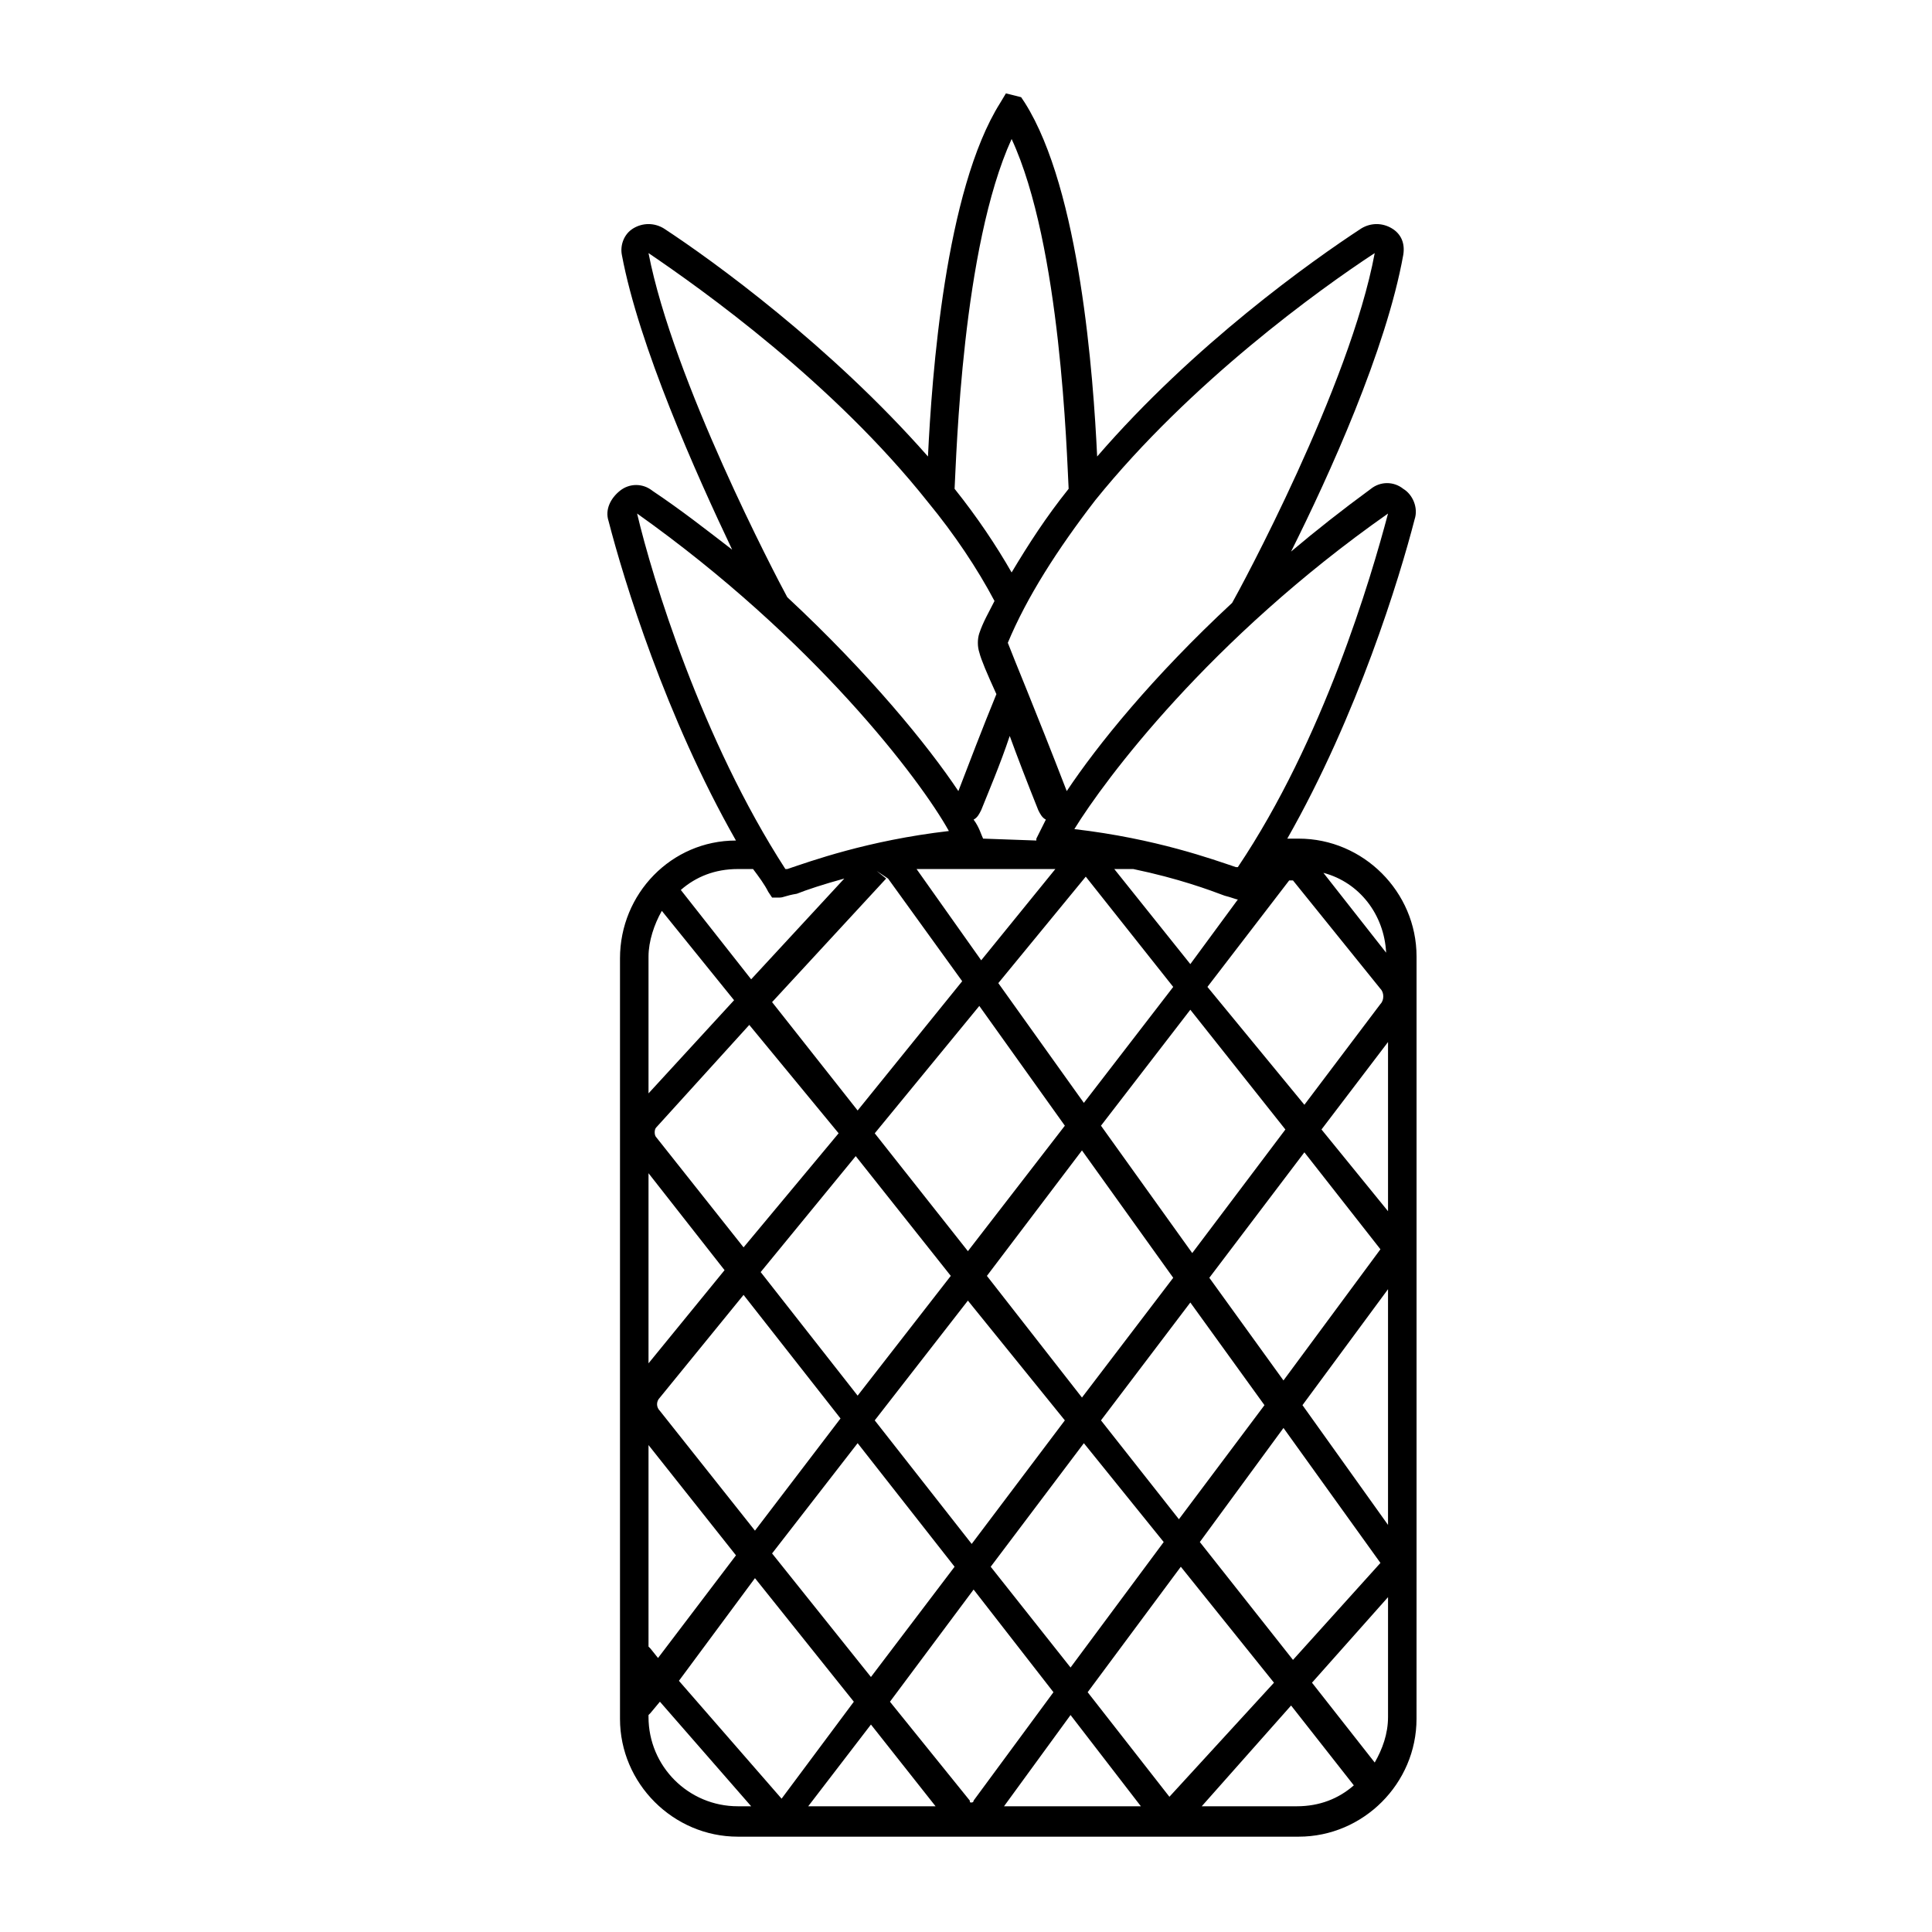 <?xml version="1.0" encoding="UTF-8"?>
<!-- Uploaded to: ICON Repo, www.svgrepo.com, Generator: ICON Repo Mixer Tools -->
<svg fill="#000000" width="800px" height="800px" version="1.1" viewBox="144 144 512 512" xmlns="http://www.w3.org/2000/svg">
 <path d="m519.4 558.7v-161.22c0-17.129-14.105-31.234-31.234-31.234h-3.023c18.641-32.746 29.727-69.023 33.754-84.641 1.008-3.023-0.504-6.551-3.023-8.062-2.519-2.016-6.047-2.016-8.566 0-7.559 5.543-14.609 11.082-21.16 16.625 10.078-20.152 25.191-53.402 29.727-78.594 0.504-3.023-0.504-5.543-3.023-7.055-2.519-1.512-5.543-1.512-8.062 0-13.098 8.566-44.336 30.73-70.031 60.457-1.004-21.16-4.531-70.531-19.141-93.707l-1.008-1.512-4.031-1.008-1.512 2.519c-14.609 23.176-18.137 72.547-19.145 93.707-25.695-29.223-56.93-51.891-70.031-60.457-2.519-1.512-5.543-1.512-8.062 0s-3.527 4.535-3.023 7.055c4.535 24.184 19.648 57.938 29.223 78.09-6.547-5.039-13.602-10.578-21.156-15.617-2.519-2.016-6.047-2.016-8.566 0-2.519 2.016-4.031 5.039-3.023 8.062 4.031 15.617 15.113 51.891 33.754 84.641-17.129 0-30.73 14.105-30.73 31.234v201.52c0 17.129 14.105 31.234 31.234 31.234h148.62c17.129 0 31.234-14.105 31.234-31.234zm-7.559-10.582-22.672-31.738 22.672-30.73zm-192.45-162.73 19.145 23.68-22.672 24.688v-36.273c0-4.031 1.512-8.566 3.527-12.094zm85.141-19.145c-0.504-1.008-1.008-3.023-2.519-5.039 1.008-0.504 1.512-1.512 2.016-2.519 2.016-5.039 5.039-12.09 7.559-19.648 2.016 5.543 4.535 12.09 7.559 19.648 0.504 1.008 1.008 2.016 2.016 2.519-1.008 2.016-2.016 4.031-2.519 5.039v0.504zm19.145 8.062-19.648 24.184-17.129-24.184zm8.062 2.016 23.176 29.223-23.68 30.73-22.672-31.738zm-5.543 66-25.691 33.25-24.688-31.234 27.711-33.754zm-20.656 39.801 25.191-33.25 24.184 33.754-24.184 31.738zm20.656 38.289-24.688 32.746-25.695-32.746 24.688-31.738zm-30.227-38.289-24.688 31.738-25.695-32.746 25.191-30.73zm-29.223 37.785-22.672 29.727-25.191-31.738c-1.008-1.008-1.008-2.519 0-3.527l22.168-27.207zm4.535 6.547 25.695 32.746-22.168 29.223-26.199-32.746zm30.734 38.793 21.16 27.207-21.16 28.719c0 0.504-0.504 0.504-0.504 0.504-0.504 0-0.504 0-0.504-0.504l-21.16-26.199zm4.531-6.043 24.688-32.746 21.16 26.199-24.688 33.25zm29.223-38.793 23.68-31.234 19.648 27.207-22.672 30.23zm28.715-37.785 25.191-33.25 20.152 25.695-25.695 34.762zm-4.531-6.551-24.184-33.754 23.68-30.73 25.191 31.738zm4.027-70.535 21.664-28.215h0.504 0.504l23.176 28.719c1.008 1.008 1.008 3.023 0 4.031l-20.152 26.703zm-4.531-6.043-20.152-25.191h5.039c12.09 2.519 20.152 5.543 24.184 7.055 2.016 0.504 3.023 1.008 3.527 1.008zm-83.129-24.688 3.023 2.016 19.648 27.207-27.711 34.258-22.672-28.719 30.23-32.746zm-10.078 69.523-25.191 30.23-23.172-29.223c-0.504-0.504-0.504-2.016 0-2.519l24.688-27.207zm-30.227 36.277-20.152 24.688v-50.383zm-20.152 46.348 23.176 29.223-20.656 27.207-2.016-2.519-0.504-0.504zm28.211 35.27 26.199 32.746-19.145 25.695-27.207-31.234zm30.734 38.793 17.129 21.664h-33.754zm52.898-2.519 18.641 24.184h-36.273zm26.199 21.664-21.664-27.711 24.688-33.25 24.688 30.73-27.711 30.23c0.504 0 0 0 0 0zm8.062-67.512 22.168-30.23 25.695 35.77-23.176 25.695zm32.242-109.33 17.633-23.176v44.84zm17.129-46.852-16.625-21.16c9.57 2.519 16.121 11.082 16.625 21.16zm0.504-116.38c-4.535 17.129-17.129 59.953-39.801 93.707h-0.504c-6.047-2.016-21.16-7.559-42.824-10.078 8.062-13.098 35.77-50.379 83.129-83.629zm-3.527-69.023c-6.551 35.266-35.77 89.176-37.785 92.699-21.16 19.648-35.77 37.785-43.832 49.879-8.566-22.168-14.105-35.266-15.617-39.297 5.039-12.09 13.098-24.688 23.176-37.785 25.191-31.238 59.449-55.926 74.059-65.496zm-96.227-30.23c13.098 28.215 14.609 83.633 15.113 92.699-6.047 7.559-10.578 14.609-15.113 22.168-4.031-7.055-9.07-14.609-15.113-22.168 0.504-9.066 2.016-63.98 15.113-92.699zm-96.227 30.23c14.105 9.574 48.871 34.258 74.059 66 7.055 8.566 13.098 17.633 17.633 26.199-1.512 3.023-3.023 5.543-4.031 8.566-0.504 1.512-0.504 3.527 0 5.039 0.504 2.016 2.016 5.543 4.535 11.082-3.527 8.566-7.559 19.145-10.078 25.695-8.062-12.09-23.68-31.234-45.344-51.387-3.019-5.547-30.227-57.441-36.773-91.195zm-3.023 69.023c46.855 33.25 75.066 70.535 82.625 84.137-21.664 2.519-36.777 8.062-42.824 10.078h-0.504c-22.168-34.262-35.266-77.086-39.297-94.215zm34.762 100.26 1.008 1.512h2.016c1.008 0 1.512-0.504 4.535-1.008 2.519-1.008 7.055-2.519 12.594-4.031l-24.688 26.703-18.641-23.68c4.031-3.527 9.07-5.543 15.113-5.543h4.031c1.512 2.016 3.023 4.031 4.031 6.047zm-31.738 218.65v-0.504l0.504-0.504 2.519-3.023 24.184 27.711h-3.527c-13.102 0-23.68-10.582-23.68-23.68zm146.61 23.68 23.68-26.703 16.625 21.16c-4.031 3.527-9.07 5.543-15.113 5.543zm49.371-23.68c0 4.535-1.512 8.566-3.527 12.09l-16.625-21.16 20.152-22.672z"/>
</svg>
